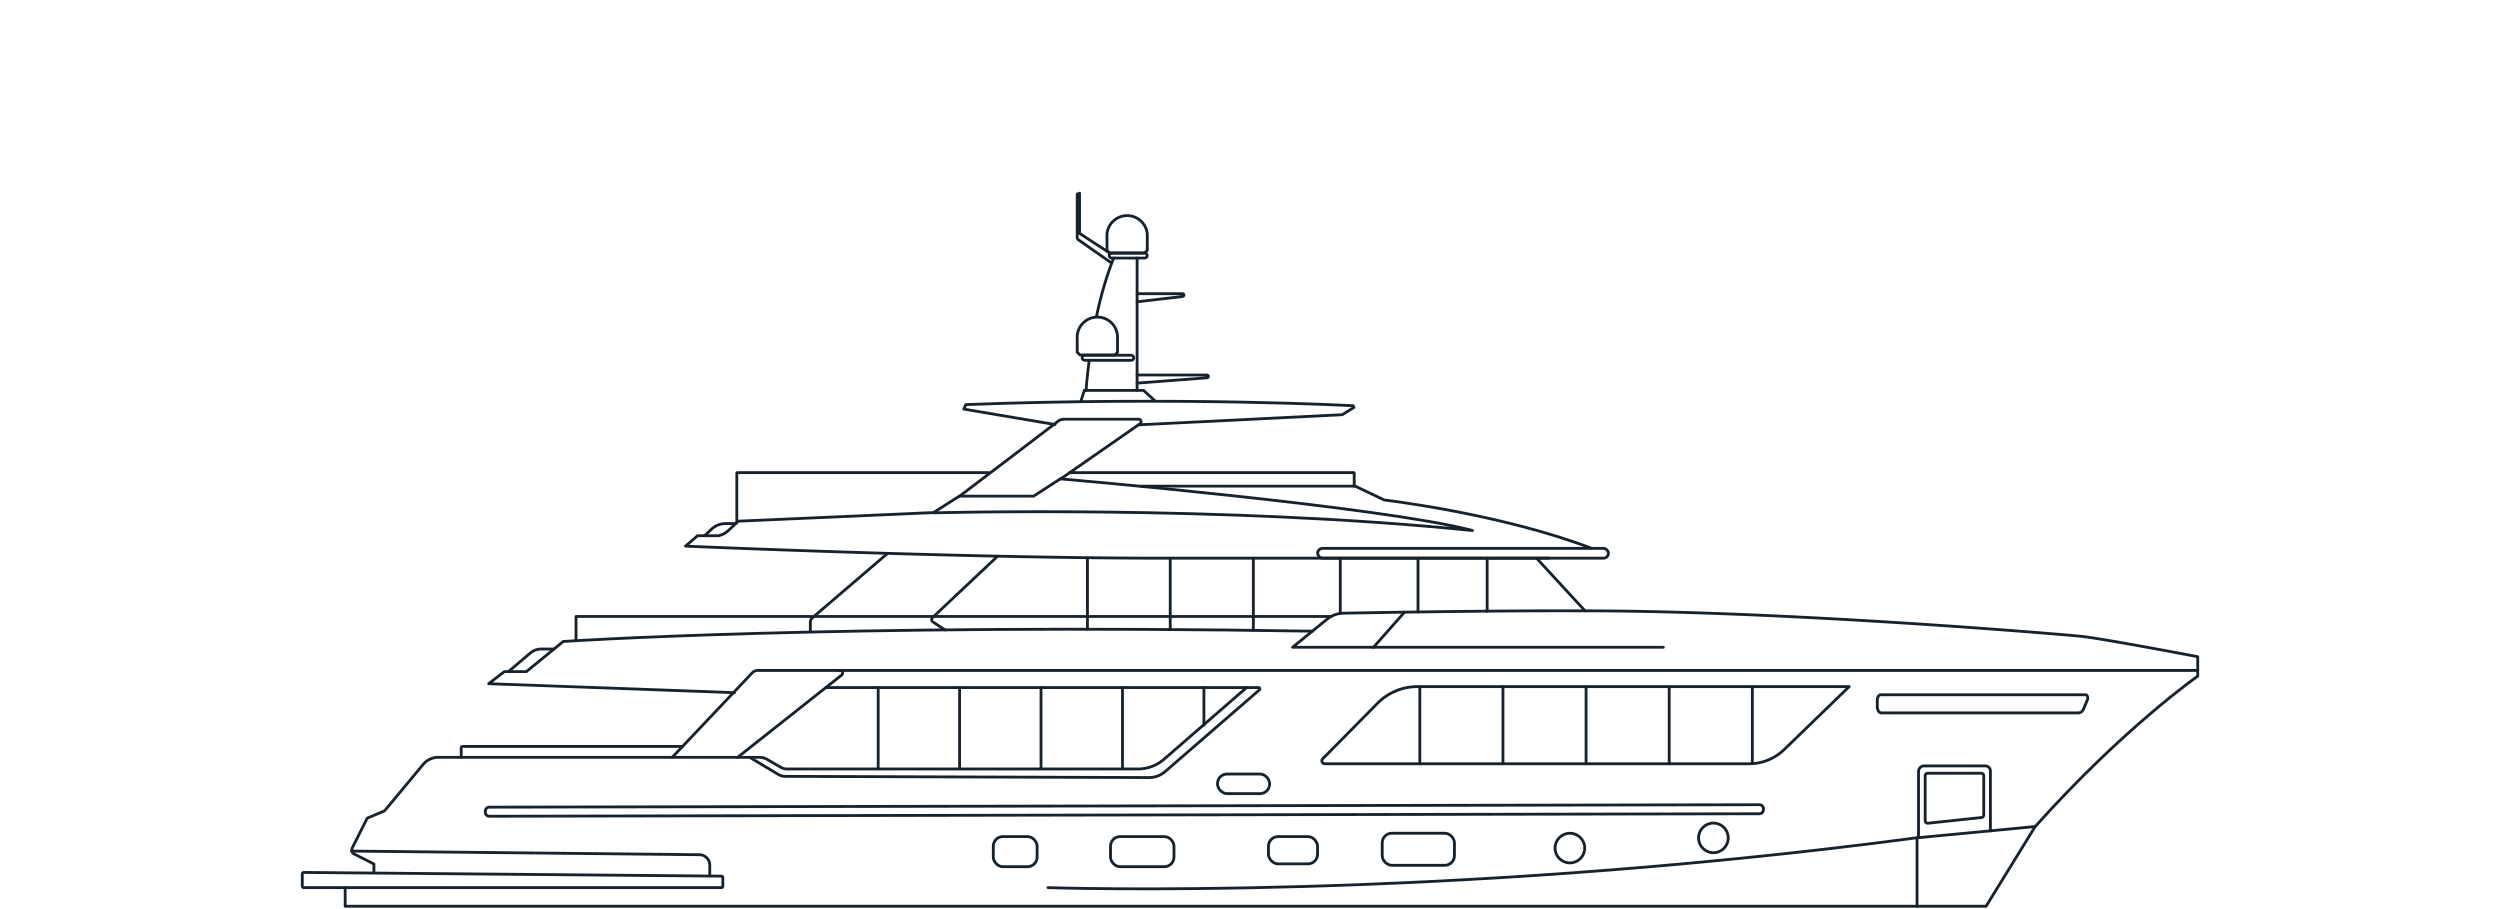 <svg id="Livello_1" data-name="Livello 1" xmlns="http://www.w3.org/2000/svg" width="440" height="160" viewBox="0 0 440 160">
  <defs>
    <style>
      .cls-1 {
        fill: none;
        stroke: #16222e;
        stroke-linecap: round;
        stroke-linejoin: round;
        stroke-width: 0.5px;
      }
    </style>
  </defs>
  <title>prj-mg-115</title>
  <g>
    <path class="cls-1" d="M219.41,121,204.9,133.6a7,7,0,0,1-4.63,1.74H138.51a2.16,2.16,0,0,1-1.08-.29l-2.4-1.39a2.88,2.88,0,0,0-1.41-.37H77.14a3.45,3.45,0,0,0-2.66,1.24l-6.79,8.17L64.63,144,62,149.23a.79.79,0,0,0,.35,1.08l3.46,1.76v1.52"/>
    <path class="cls-1" d="M60.75,156.22v3.28h288.8l8.62-14C373.64,128.2,386.8,119,386.8,119v-1H147.54"/>
    <path class="cls-1" d="M127,156.22H53.45a.25.25,0,0,1-.25-.25V153.8a.25.25,0,0,1,.25-.25l73.52.65a.25.25,0,0,1,.25.25V156A.25.25,0,0,1,127,156.22Z"/>
    <path class="cls-1" d="M61.9,149.79l61.2.64a1.84,1.84,0,0,1,1.82,1.83v1.92"/>
    <path class="cls-1" d="M131.94,133.29l5.16,3.08a2.47,2.47,0,0,0,1.13.27l64,.21a4.31,4.31,0,0,0,2.84-1.06l16.56-14.35a.24.24,0,0,0-.16-.43H145.35"/>
    <path class="cls-1" d="M129.82,133.29l18.31-14.48a.45.45,0,0,0-.27-.81H133.38a1.4,1.4,0,0,0-1,.43l-14.07,14.86"/>
    <path class="cls-1" d="M386.8,118v-2.42s-17-3.24-20.62-3.6-52.18-4.48-87.37-4.47c-15.21-.07-36.4.3-42.33.41a4.66,4.66,0,0,0-2.84,1l-6.14,5,65.25,0"/>
    <path class="cls-1" d="M231,111.09C146.5,109.7,99.13,112.9,99.13,112.9l-6.49,5.3H88.77L86,120.33l43.28,1.58"/>
    <line class="cls-1" x1="241.72" y1="113.94" x2="247.19" y2="107.74"/>
    <rect class="cls-1" x="174.82" y="147.24" width="7.71" height="5.3" rx="1.69"/>
    <rect class="cls-1" x="195.45" y="147.24" width="11.17" height="5.3" rx="1.69"/>
    <rect class="cls-1" x="243.27" y="146.65" width="12.71" height="5.64" rx="1.69"/>
    <rect class="cls-1" x="223.25" y="147.24" width="8.64" height="4.8" rx="1.69"/>
    <rect class="cls-1" x="214.28" y="136.23" width="9.17" height="3.45" rx="1.69"/>
    <circle class="cls-1" cx="276.3" cy="149.26" r="2.61"/>
    <circle class="cls-1" cx="301.56" cy="147.47" r="2.61"/>
    <path class="cls-1" d="M330.4,123.26v1.12c0,.6.32,1.09.72,1.09h34.71a1,1,0,0,0,.88-.72l.67-1.56c.17-.39,0-.91-.32-.91H331C330.69,122.28,330.4,122.72,330.4,123.26Z"/>
    <path class="cls-1" d="M184.45,156.22s68.47,2.41,152.74-8.75l21-2"/>
    <line class="cls-1" x1="337.4" y1="159.5" x2="337.4" y2="147.45"/>
    <path class="cls-1" d="M337.66,147.43V135.75a1,1,0,0,1,.95-.95h10.8a.9.9,0,0,1,.9.9v10.54"/>
    <path class="cls-1" d="M348.69,143.89l-9.42,1a.45.45,0,0,1-.44-.45v-7.9a.45.45,0,0,1,.44-.45h9.42a.45.45,0,0,1,.45.45v6.92A.45.45,0,0,1,348.69,143.89Z"/>
    <path class="cls-1" d="M309.66,143.22l-223.54.44a.7.7,0,0,1-.7-.71v-.18a.7.7,0,0,1,.7-.71l223.54-.43a.7.7,0,0,1,.7.7v.19A.7.7,0,0,1,309.66,143.22Z"/>
    <polyline class="cls-1" points="234.31 108.5 101.38 108.5 101.38 112.64"/>
    <path class="cls-1" d="M120.16,131.37H81.41a.24.24,0,0,0-.24.24h0v1.68"/>
    <line class="cls-1" x1="154.56" y1="135.15" x2="154.56" y2="121.01"/>
    <line class="cls-1" x1="168.89" y1="135.15" x2="168.89" y2="121.01"/>
    <line class="cls-1" x1="183.22" y1="135.15" x2="183.22" y2="121.01"/>
    <line class="cls-1" x1="197.56" y1="135.15" x2="197.56" y2="121.01"/>
    <line class="cls-1" x1="211.89" y1="127.63" x2="211.89" y2="121.01"/>
    <path class="cls-1" d="M325.45,120.85h-76a9.84,9.84,0,0,0-7,2.92l-9.65,9.77a.52.52,0,0,0,.37.88h74.69a8.85,8.85,0,0,0,6.14-2.48Z"/>
    <line class="cls-1" x1="249.89" y1="120.85" x2="249.89" y2="134.42"/>
    <line class="cls-1" x1="264.52" y1="120.85" x2="264.52" y2="134.42"/>
    <line class="cls-1" x1="279.15" y1="120.85" x2="279.15" y2="134.42"/>
    <line class="cls-1" x1="293.78" y1="120.85" x2="293.78" y2="134.42"/>
    <line class="cls-1" x1="308.41" y1="120.85" x2="308.41" y2="134.38"/>
    <path class="cls-1" d="M97.49,114.23H95.24a2.93,2.93,0,0,0-1.9.7l-3.85,3.27"/>
    <path class="cls-1" d="M200.84,85.56h37.67L243.62,88s20.44,2.38,36.45,8.49"/>
    <path class="cls-1" d="M272.61,98.24H204.53c-35.26,0-83.88-2.12-83.88-2.12l2.11-1.83h3.71a3.72,3.72,0,0,0,1.81-1c.89-.81,1.59-1.56,1.59-1.56l34.43-1.52,4.54-2.89h13.07l4.78-3.09"/>
    <path class="cls-1" d="M124,94.29l1.21-1.14a3.63,3.63,0,0,1,2.48-1h1.85"/>
    <path class="cls-1" d="M156.14,97.46l-12.77,10.93-.42.38a1,1,0,0,0-.33.74v1.68"/>
    <rect class="cls-1" x="231.91" y="96.51" width="51.17" height="1.73" rx="0.87"/>
    <path class="cls-1" d="M166.3,110.86l-2.12-1.41a.47.47,0,0,1-.08-.72l.34-.34,11.14-10.5"/>
    <line class="cls-1" x1="249.57" y1="107.71" x2="249.57" y2="98.24"/>
    <line class="cls-1" x1="261.74" y1="107.57" x2="261.74" y2="98.24"/>
    <line class="cls-1" x1="235.89" y1="107.97" x2="235.89" y2="98.24"/>
    <line class="cls-1" x1="220.59" y1="110.94" x2="220.59" y2="98.24"/>
    <line class="cls-1" x1="205.96" y1="110.78" x2="205.96" y2="98.24"/>
    <line class="cls-1" x1="191.39" y1="110.74" x2="191.39" y2="98.24"/>
    <path class="cls-1" d="M186.69,84.28l13.94-9.69a.44.44,0,0,0-.23-.81l-13.11,0a1.82,1.82,0,0,0-1.08.36C183.82,76,171.54,85.3,168.84,87.37"/>
    <path class="cls-1" d="M185.68,74.72,169.63,72l.36-.79c38.15-1.44,68.16.2,68.16.2l.14.3-2.06,1.28-35.82,1.78"/>
    <path class="cls-1" d="M164.3,90.26s50.54-1.38,94.84,3.11c-15.36-4.14-72.45-9.09-72.45-9.09"/>
    <polyline class="cls-1" points="203.29 70.57 201.27 68.71 190.85 68.71 190.25 70.57"/>
    <rect class="cls-1" x="190.45" y="62.52" width="9.09" height="0.89" rx="0.45"/>
    <rect class="cls-1" x="195.21" y="44.53" width="6.71" height="0.89" rx="0.45"/>
    <line class="cls-1" x1="200.13" y1="45.42" x2="200.13" y2="68.71"/>
    <path class="cls-1" d="M193,55.63a63.25,63.25,0,0,1,3-10.21"/>
    <path class="cls-1" d="M191.15,68.71s.12-2,.55-5.3"/>
    <path class="cls-1" d="M200.13,51.69h8a.24.24,0,0,1,.24.24h0a.25.25,0,0,1-.24.25l-8,.94"/>
    <path class="cls-1" d="M200.13,66h12.3a.24.24,0,0,1,.24.24h0a.25.25,0,0,1-.24.25l-12.3.94"/>
    <path class="cls-1" d="M195.63,46.29l-5.81-4.07a.52.52,0,0,1-.23-.44V34.17L190,34v7.07l5.41,3.54"/>
    <path class="cls-1" d="M194.83,44.06l.51.47h6.13l.45-.45v-2.9a3.56,3.56,0,0,0-7.09,0Z"/>
    <path class="cls-1" d="M189.59,62l.51.48h6.13l.45-.46V59.17a3.55,3.55,0,0,0-7.09,0Z"/>
    <line class="cls-1" x1="270.43" y1="98.24" x2="278.97" y2="107.51"/>
    <path class="cls-1" d="M174,83.18H129.78a.11.11,0,0,0-.1.11V92"/>
    <path class="cls-1" d="M238.34,85.56V83.29a.1.1,0,0,0-.1-.11h-50"/>
  </g>
</svg>
